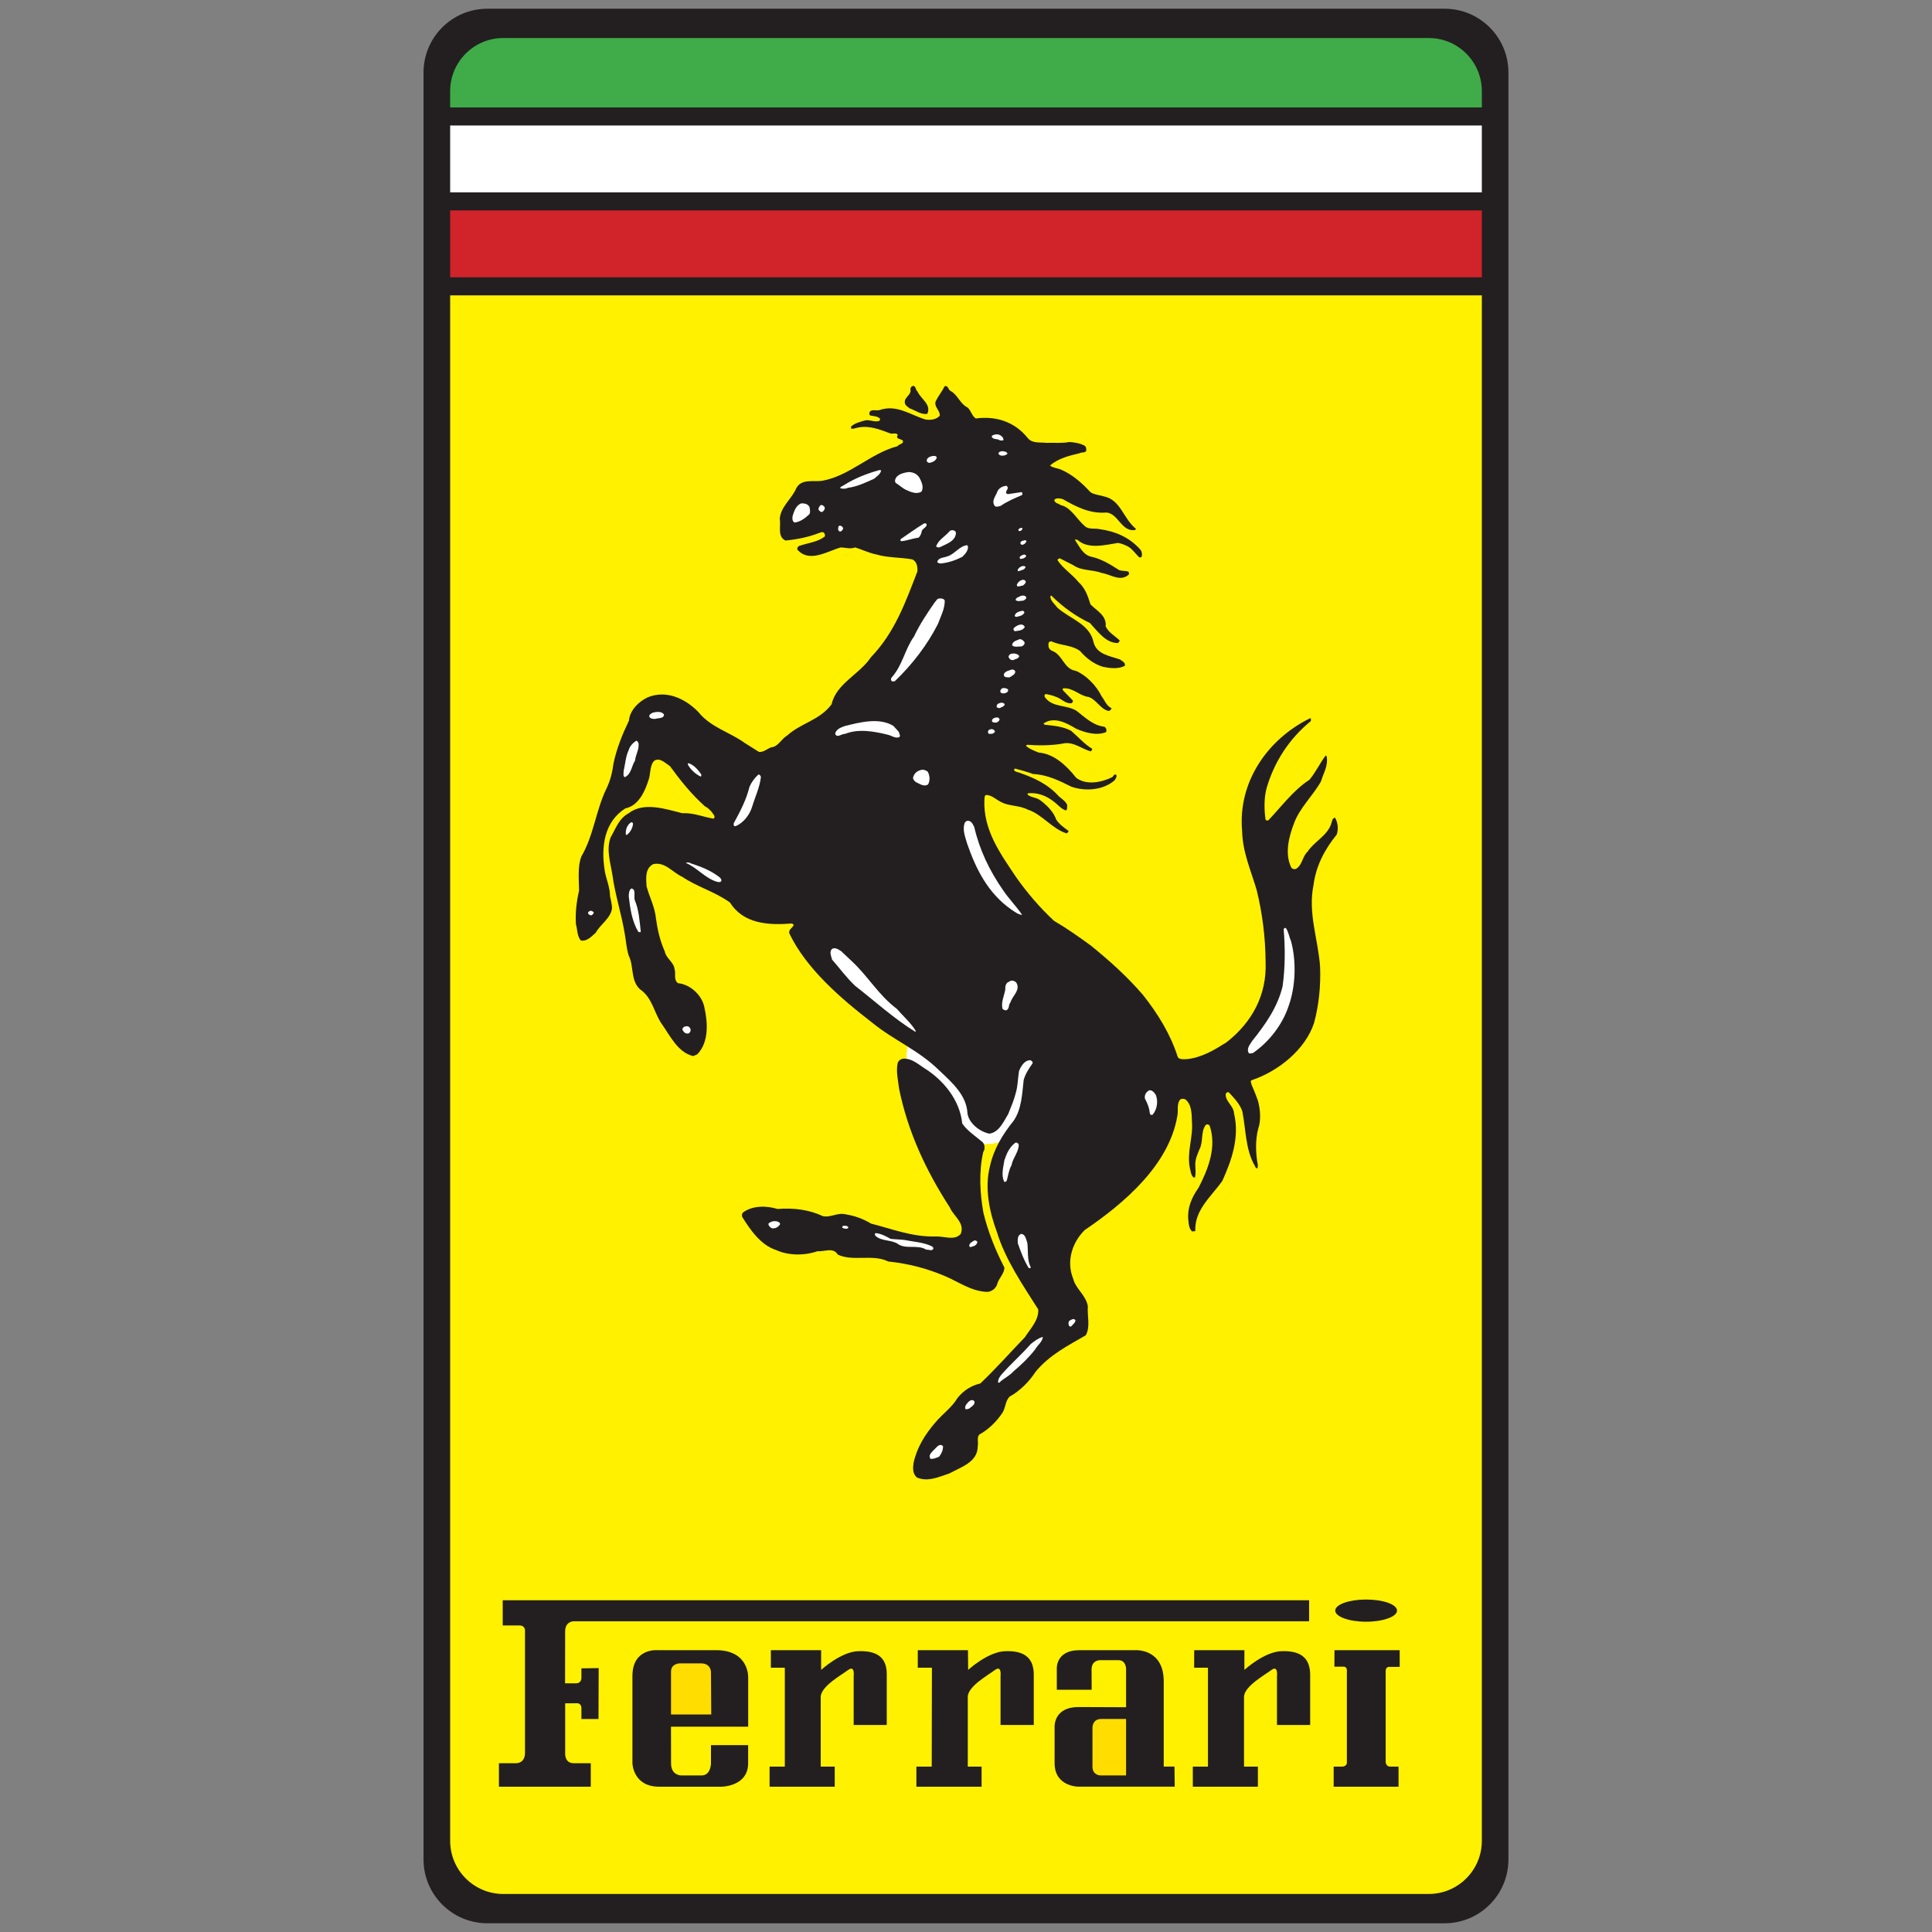 <?xml version="1.0" encoding="utf-8"?>
<!-- Generator: Adobe Illustrator 25.2.0, SVG Export Plug-In . SVG Version: 6.00 Build 0)  -->
<svg version="1.1" id="Layer_1" xmlns="http://www.w3.org/2000/svg" xmlns:xlink="http://www.w3.org/1999/xlink" x="0px" y="0px"
	 viewBox="0 0 500 500" style="enable-background:new 0 0 500 500;" xml:space="preserve">
<rect x="0" y="0" width="500" height="500" fill="#808080" stroke="none"/>
<style type="text/css">
	.st0{fill-rule:evenodd;clip-rule:evenodd;fill:#231F20;}
	.st1{fill-rule:evenodd;clip-rule:evenodd;fill:#D1232A;}
	.st2{fill-rule:evenodd;clip-rule:evenodd;fill:#FFFFFF;}
	.st3{fill-rule:evenodd;clip-rule:evenodd;fill:#3FAC49;}
	.st4{fill-rule:evenodd;clip-rule:evenodd;fill:#FFF100;}
	.st5{fill-rule:evenodd;clip-rule:evenodd;fill:#FFDD00;}
</style>
<g>
	<path class="st0" d="M390.38,481.22c0,9.12-7.39,16.52-16.52,16.52H126.13c-9.12,0-16.52-7.4-16.52-16.52V18.78
		c0-9.12,7.39-16.52,16.52-16.52h247.73c9.12,0,16.52,7.39,16.52,16.52V481.22L390.38,481.22z"/>
	<polygon class="st1" points="383.5,71.76 383.5,54.46 116.5,54.46 116.5,71.76 383.5,71.76 	"/>
	<polygon class="st2" points="116.5,32.48 116.5,49.78 383.5,49.78 383.5,32.48 116.5,32.48 	"/>
	<path class="st3" d="M383.5,27.8v-4.2c0-7.6-6.16-13.76-13.76-13.76H130.26c-7.6,0-13.76,6.16-13.76,13.76v4.2H383.5L383.5,27.8z"
		/>
	<path class="st4" d="M116.5,76.44V476.4c0,7.6,6.16,13.76,13.76,13.76h239.48c7.6,0,13.76-6.16,13.76-13.76V76.44H116.5
		L116.5,76.44z"/>
	<path class="st2" d="M234.62,275.76c0,0-0.24-6.07,0.93-5.6c1.17,0.47,17.11,13.84,18.5,17.1c1.41,3.27,3.91,1.63,4.68-0.7
		c0.76-2.33,3.8-12.67,5.9-13.14c2.1-0.47,5.37,0.23,4.2,2.8c-1.17,2.56-2.57,4.96-2.8,6.13c-0.23,1.16-0.46,5.13-2.34,7.93
		c-1.86,2.8-1.1,4.66-3.73,5.14c-2.64,0.46-3.57,0.7-5.2,0.7c-1.63,0-7-1.17-7.94-4.43c-0.94-3.27-0.3-5.07-4.74-9.57
		C237.66,277.63,234.62,275.76,234.62,275.76L234.62,275.76z"/>
	<path class="st0" d="M237.45,101.32c0.82,1.91,3.69,3.36,2.52,5.79c-1.74,0.22-3.06-0.93-4.52-1.41c-0.53-0.39-1.11-0.74-1.26-1.34
		c-0.36-1.58,1.85-2.09,1.41-3.71c0.1-0.29,0.22-0.61,0.52-0.74C237.08,99.67,236.86,100.88,237.45,101.32L237.45,101.32z"/>
	<path class="st0" d="M245.99,101.17c1.92,1.02,2.41,3.32,4.45,4.31c0.89,0.82,1.04,2.12,2.09,2.82c5.26-0.7,10.08,0.84,13.5,5.12
		c1.16,1.37,3.07,1,4.82,1.19c1.91-0.09,4,0.17,5.86-0.22c1.38,0.08,2.75,0.3,4.01,0.96c0.39,0.32,0.49,0.89,0.36,1.41
		c-0.38,0.48-1.18,0.22-1.63,0.52c-2.78,0.65-5.57,1.35-7.71,3.19c0.64,0.55,1.66,0.67,2.59,0.96c2.91,1.17,5.56,3.39,7.87,5.94
		c1.01,0.68,2.32,0.72,3.56,1.11c4.37,0.98,4.94,5.78,8.24,8.39c-0.05,0.11-0.2,0.18-0.22,0.3c-3.58,0.53-4.35-4.29-7.43-4.53
		c-4.38,0.37-7.93-1.56-11.35-3.49c-0.7-0.17-1.68-0.37-2.15,0.22c0.05,0.87,1.05,0.87,1.63,1.34c2.72,0.59,4.15,3.63,6.24,5.42
		c0.95,0.98,2.59,0.51,3.93,0.82c3.9,0.55,7.48,1.98,10.39,5.19c0.44,0.46,0.59,1.17,0.45,1.86c-0.11,0.27-0.5,0.34-0.67,0.22
		c-0.99-0.94-1.7-2.08-2.82-2.75c-0.88-0.45-1.76-0.84-2.68-0.96c-3.27,0.51-7.7,1.7-10.38-0.74l-0.67-0.22v0.3
		c1.03,1.51,2.05,3.79,4.16,4.23c2.55,0.55,4.83,1.92,7.12,3.41c0.68,0.34,1.63,0.16,2.45,0.44c0.12,0.18,0.27,0.48,0.15,0.74
		c-2.17,2.03-4.77-0.06-6.97-0.37c-2.39-0.93-5.3-0.53-7.35-2l-3.49-1.78c-0.34-0.03-0.6,0.16-0.66,0.45
		c1.4,2.16,3.76,3.59,5.49,5.72c1.71,1.56,2.38,3.61,3.04,5.71c1.6,1.66,4.24,2.88,3.93,5.71c0.76,1.59,2.36,2.42,3.64,3.64
		c-0.06,0.29-0.27,0.53-0.51,0.67c-3.17-0.03-5.21-3.07-7.2-5.19c-3.64-1.72-7.04-4.16-9.94-7.05c-0.17-0.08-0.25,0.05-0.3,0.15
		c0.03,1.19,1.11,1.97,1.86,2.97c3.14,2.81,8.4,4.18,9.34,8.98c0.83,3.08,4.26,3.5,6.83,4.38c0.47,0.43,1.47,0.75,1.26,1.63
		c-1.64,0.95-4,0.62-5.64,0.29c-2.31-0.68-4.35-2.22-5.94-4.08c-2.2-1.65-5.12-1.39-7.42-2.53c-0.33,0.04-0.67,0.08-0.74,0.45
		c-0.15,0.8,0.02,1.66,0.89,2c2.76,1.01,3.06,4.76,6.16,5.19c2.74,1.16,5.34,3.86,6.68,6.61c0.79,0.99,1.2,2.43,2.52,3.04
		c0.01,0.43-0.37,0.58-0.66,0.74c-2.16-0.38-3.3-3.09-5.28-3.63c-2.38-0.33-3.97-2.41-6.45-2.23c-0.42,0.11-0.2,0.45,0,0.66
		l2.38,2.45c0.2,0.26-0.13,0.58-0.3,0.74c-1.6,0.2-2.68-1.24-4.01-1.64c-0.86-0.39-1.77-0.54-2.6-0.74c-0.4,0.08-0.5,0.49-0.29,0.82
		c1.98,2.77,5.64,1.88,8.24,3.56c2.2,1.73,4.3,3.79,7.2,4.09c0.42,0.3,0.64,0.91,0.37,1.4c-2.51,0.99-5.49,0.08-7.72-0.89
		c-2.45-1.48-5.73-3.27-8.46-1.34l0.3,0.3c2.33,0.26,4.74,0.45,6.83,1.56c1.79,1.52,3.46,3.47,5.49,4.68c0,0.26-0.21,0.45-0.37,0.67
		c-2.49-0.7-4.59-2.69-7.35-2.01c-2.9,0.51-6.17,0.51-9.13,0.3c-0.11,0.1-0.34,0.15-0.22,0.37c0.92,0.73,2.03,1.17,3.19,1.63
		c3.94,0.33,7.13,3.25,9.72,6.53c2.66,2.02,6.56,1.21,9.34-0.15c0.31-0.24,0.52-0.96,1.05-0.59c0.21,0.48-0.18,0.91-0.38,1.34
		c-2.92,2.65-7.71,2.98-11.28,1.7c-3.14-1.58-6.26-3.1-9.87-3.27c-1.56-0.58-3.15-1-4.67-1.41c-0.15,0.09-0.33,0.21-0.22,0.45
		c0.33,0.5,0.95,0.43,1.48,0.67c3.62,1.28,7.17,2.84,10.09,6.08c0.7,0.63,1.74,1.24,2.15,2.23c-0.1,0.46,0.14,1.2-0.37,1.41
		c-1.24-0.41-2.12-1.58-3.12-2.3c-1.93-1.52-4.16-2.37-6.6-2.15c-0.17,0.05-0.21,0.18-0.14,0.37c0.95,0.81,2.37,0.68,3.41,1.56
		c1.52,1.15,3.3,2.89,3.94,4.82c0.72,1.21,2.07,2.15,3.19,2.97c0.12,0.31-0.31,0.48-0.45,0.67c-3.79-1.16-6.4-5.01-10.09-6.16
		c-2.14-1.13-4.79-0.85-6.83-1.93c-1.37-0.65-2.44-1.84-3.94-1.86c-0.52,0.24-0.33,0.8-0.44,1.26c-0.3,7.88,4.11,13.87,8.23,20.04
		c2.76,3.91,6.08,7.84,9.8,11.28c3.2,1.86,6.34,4.07,9.5,6.38c4.74,3.83,9.35,7.96,13.5,12.77c3.92,4.96,7.17,10.24,9.05,16.18
		c0.57,0.65,1.64,0.47,2.53,0.44c3.71-0.44,6.86-2.33,10.01-4.3c6.68-5.21,10.5-12.33,10.16-20.78c-0.04-6.58-0.87-12.76-2.3-18.63
		c-1.49-5.09-3.67-9.84-3.78-15.36c-1.11-12.56,6.49-23.63,17.5-29.09h0.3v0.67c-5.77,4.72-9.48,10.69-11.42,17.22
		c-0.71,2.5-0.71,5.6-0.31,8.31c0.08,0.24,0.38,0.18,0.67,0.22c3.44-3.58,6.49-7.83,10.69-10.54c1.65-1.99,2.69-4.27,4.16-6.23
		c0.07-0.1,0.15,0.04,0.29,0.15c0.46,2.47-0.86,4.4-1.48,6.53c-2.08,3.69-5.53,6.84-6.97,10.83c-1.29,3.37-2.51,7.9-0.67,11.5
		c0.24,0.31,0.72,0.42,1.18,0.3c1.71-1.08,1.6-3.14,2.98-4.45c1.74-2.62,4.98-4.07,6.08-7.05c0.26-0.65,0.26-1.63,1.04-1.78
		c0.74,1.22,0.94,2.89,0.45,4.38c-3.14,3.86-5.37,8.12-6.01,13.06c-1.48,7.26,1.18,13.96,1.7,21.08c0.2,5.05-0.31,10.02-1.56,14.62
		c-2.3,6.99-9.35,12.52-16.03,14.77c-0.67,0.2-0.15,0.74-0.15,1.19c0.58,1.28,1.12,2.63,1.63,4.08c0.63,2.13,0.89,5.17,0.08,7.42
		c-0.74,2.86-0.66,6.27-0.08,9.28l-0.07,0.89c-0.45-0.02-0.61-0.37-0.67-0.59c-2.48-4.23-2.33-9.46-3.27-14.17
		c-0.64-1.9-2.08-3.38-3.41-4.83c-0.4-0.28-0.79-0.02-0.89,0.37c-0.11,1.93,2.05,2.99,2.15,4.97c1.49,6.19-0.63,12.22-3.04,17.51
		c-2.86,4.04-7.22,7.51-6.98,12.92c-0.24,0.21-0.59,0.03-0.82,0.15c-0.79-0.75-0.86-1.72-0.95-2.6c-0.43-3.38,0.82-6.2,2.59-8.68
		c2.47-4.79,4.79-10.5,2.9-16.1c-0.28-0.36-0.71-0.43-0.97-0.23c-1.4,1.69-0.63,4.32-1.63,6.24c-0.54,1.38-1.24,2.72-1.11,4.45
		c0.04,0.87,0.12,1.96-0.07,2.9c-0.13,0.07-0.29-0.01-0.37,0.07c-0.75-0.69-0.74-1.63-0.96-2.38c-0.88-4.23,0.86-7.88,0.52-12.09
		c-0.07-2.21-0.07-4.43-1.71-5.79c-0.53-0.15-0.95-0.22-1.33,0.07c-0.96,1.1-0.44,2.86-0.75,4.3
		c-2.14,12.54-13.56,22.42-23.96,29.47c-3.26,3.21-4.82,8.11-2.98,12.61c0.61,2.57,3.37,4.31,3.79,7.13
		c-0.21,2.52,0.72,5.19-0.53,7.49c-4.55,2.65-9.28,4.98-12.98,9.42c-1.63,2.54-4.08,5.01-6.75,6.46c-1.08,1.1-1.01,2.75-1.78,4.08
		c-1.43,2.21-3.67,4.46-6.02,5.71c-0.74,0.74-0.22,2.04-0.44,3.11c-0.02,4.12-4.48,5.38-7.34,6.98c-2.6,0.84-5.59,2.29-8.39,1.05
		c-1.13-0.93-1.07-2.45-0.89-3.71c0.86-4.04,2.99-7.47,5.72-10.61c1.93-2.25,4.27-3.87,5.64-6.23c1.6-2,3.64-3.26,5.94-3.79
		c4.03-3.84,7.63-7.92,11.51-11.95c1.51-2.31,3.61-4.41,3.48-7.2c-4.11-6.5-8.48-12.82-10.68-19.96c-1.97-5.28-3.3-11.56-1.78-17.29
		c0.98-4.35,3.26-8.09,6.08-11.58c2.08-3.04,2.19-6.89,2.6-10.54c0.43-1.61,1.35-2.98,2.3-4.31c0.14-0.48-0.34-0.68-0.52-0.82
		c-1.52-0.09-2.49,1.56-2.97,2.75c-0.34,1.89-0.3,3.99-0.89,5.86c-0.47,1.82-1.21,3.54-1.93,5.34c-1.15,1.83-2.34,4.75-4.89,5.05
		c-2.49-0.51-5.24-2.67-5.64-5.2c-0.21-4.73-3.95-7.99-7.35-11.2c-5.32-5.23-11.71-7.76-17.22-12.25
		c-8.25-6.36-17.14-14.02-21.52-23.15c-0.33-1.16,0.97-1.4,1.11-2.3l-0.45-0.29c-6.06,0.49-12.55,0.12-16.03-5.42
		c-3.92-2.83-8.48-4.03-12.39-6.68c-2.53-1.14-4.41-3.94-7.5-3.26c-2.12,1.17-1.84,3.57-1.71,5.72c0.72,2.77,2.16,5.31,2.44,8.38
		c0.41,2.94,1.08,5.84,2.3,8.54c0.27,1.71,2.37,2.74,2.52,4.6c0.39,1.11-0.32,2.76,0.89,3.57c3.03,0.29,6,2.88,6.75,5.94
		c0.94,4.01,1.35,9.3-1.78,12.47c-0.37,0.13-0.71,0.39-1.11,0.44c-3.99-0.98-5.96-5.36-8.08-8.31c-2.05-2.98-2.38-6.75-5.64-8.98
		c-2.49-2.31-1.52-6-2.9-8.68c-0.59-1.86-0.7-3.85-1.04-5.71c-0.85-5.2-2.49-10.04-3.19-15.21c-0.5-3.14-1.65-6.61-0.44-9.72
		c1.3-2.21,2.09-4.86,4.67-6.23c3.91-3.04,9.64-1.04,13.88,0c2.9-0.15,5.33,0.97,8.09,1.41c0.68-0.6-0.25-1.21-0.45-1.71
		c-0.57-0.58-1.08-1.17-1.71-1.41c-3.6-3.18-6.5-6.85-9.13-10.46c-1.27-0.83-2.73-2.41-4.16-1.34c-1.19,1.41-0.78,3.53-1.49,5.19
		c-0.88,2.76-2.56,6.4-5.86,7.05c-5.51,3.43-6.35,9.93-5.41,15.96c0.33,2.26,1.37,4.28,1.4,6.75c0.21,0.98,0.47,1.98,0.52,3.12
		c-0.3,2.62-2.95,4.09-4.23,6.38c-1.15,1.01-2.26,2.29-3.86,2c-1-1.23-0.85-2.87-1.26-4.23c-0.18-3.12,0.19-5.96,0.82-8.68
		c-0.04-2.9-0.41-6.26,0.59-8.83c3.19-5.44,3.76-11.93,6.46-17.51c1.02-2.04,1.55-4.24,1.85-6.53c0.82-3.95,2.32-7.6,4.01-11.13
		c0.22-2.67,2.5-4.91,4.82-6.01c4.77-1.98,9.68,0.23,13.13,3.78c3.28,4.05,8.06,5.16,12.02,8.02l3.64,2.3
		c1.22,0.19,2.14-0.83,3.26-1.19c1.71-0.11,2.63-2.23,4.08-3.04c3.59-3.26,8.39-3.91,11.5-8.09c1.19-5.38,7.2-7.7,10.17-12.17
		c6.21-6.43,9-14.39,12.02-22.19c0.09-1.2-0.1-2.49-1.26-3.12c-3.08-0.56-6.4-0.41-9.27-1.26c-1.99-0.41-3.75-1.27-5.57-1.85
		c-1.24,0.49-2.48,0.05-3.71,0c-3.46,0.95-8.21,4.15-11.28,0.52c-0.04-0.45,0.24-0.88,0.67-0.96c2.17-0.73,4.61-0.95,6.46-2.38
		c0.12-0.32-0.01-0.67-0.15-0.89c-0.33-0.41-0.85-0.19-1.19-0.08c-2.78,1.11-5.76,1.7-8.83,2.01c-2.18-1.03-1.14-3.73-1.48-5.64
		c0.23-3.16,3.16-5.18,4.29-7.94c1.35-2.42,4.19-1.6,6.54-1.86c7.25-1.22,12.59-7.14,19.66-8.98c0.37-0.61,1.49-0.5,1.41-1.33
		c-0.45-0.73-2.12-0.34-1.34-1.63c-0.55-0.56-1.18-0.22-1.85-0.3c-2.66-0.98-5.4-2.17-8.46-1.56c-0.58,0.09-1.09,0.37-1.71,0.3
		c-0.16-0.17-0.09-0.41-0.07-0.59c0.95-0.85,2.15-1.12,3.34-1.49c1.37-0.45,2.49,0.48,3.93,0.07c0.19-0.15,0.2-0.37,0.22-0.59
		c-0.72-0.68-1.68-0.65-2.52-0.82c-0.37-0.22-0.28-0.7-0.15-0.96c0.51-0.72,1.69-0.21,2.53-0.45c4.43-1.54,8.01,1.28,11.88,2.44
		c1.33,0.21,2.78,0.04,3.7-0.96c0.15-1.41-1.58-2.28-1.04-3.78c0.65-1.33,1.65-2.52,2.3-3.86
		C245.39,99.67,245.34,100.78,245.99,101.17L245.99,101.17z"/>
	<path class="st2" d="M259.64,113.42c-0.1,0.17,0.11,0.24,0.07,0.45c-0.47,0.28-1.06,0.09-1.41-0.15c-0.64-0.11-1.36-0.08-1.63-0.67
		c-0.02-0.45,0.46-0.41,0.74-0.59C258.32,112.29,259.13,112.56,259.64,113.42L259.64,113.42z"/>
	<path class="st2" d="M260.75,117.42c-0.5,0.46-1.19,0.61-1.78,0.45c-0.29-0.04-0.52-0.34-0.59-0.52c0.11-0.41,0.52-0.5,0.89-0.59
		C259.78,116.81,260.51,116.81,260.75,117.42L260.75,117.42z"/>
	<path class="st2" d="M242.42,118.46c-0.22,0.83-1.15,1.17-1.85,1.34c-0.42-0.03-0.69-0.26-0.75-0.6c0.06-0.74,0.86-1.04,1.49-1.19
		C241.69,118.03,242.33,117.85,242.42,118.46L242.42,118.46z"/>
	<path class="st2" d="M228.03,121.72c-0.08,0.93-1.15,1.58-1.78,2.16c-2.22,1-4.37,2.06-6.83,2.37c-0.57,0.33-1.46,0.26-2.01,0.08
		c0.1-0.41,0.62-0.52,0.97-0.75c2.84-1.82,5.94-3,9.2-3.93L228.03,121.72L228.03,121.72z"/>
	<path class="st2" d="M237.97,123.66c0.5,1.02,1.19,2.35,0.52,3.56c-1.31,0.81-2.87,0.07-4.01-0.44c-1-0.47-1.78-1.29-2.67-1.79
		c-0.39-0.56-0.06-1.21,0.29-1.63c0.79-0.78,1.86-1.03,2.97-1.19C236.2,122.15,237.27,122.56,237.97,123.66L237.97,123.66z"/>
	<path class="st2" d="M260.83,126.18c0.04,0.59-1.08,1.37,0,1.7l3.56-0.52c0.22,0.07,0.24,0.49,0.15,0.74
		c-1.93,0.83-3.84,1.63-5.57,2.82c-0.49,0.11-1.08,0.37-1.48,0.07c-1.04-1.3,0.2-2.56,0.6-3.71c0.39-1,1.41-1.49,2.44-1.56
		L260.83,126.18L260.83,126.18z"/>
	<path class="st2" d="M209.47,131.15c0.14,0.59,0.31,1.31,0,1.93c-1.1,1.05-2.44,2.02-3.85,2.15c-0.67-0.37-0.59-1.25-0.45-1.85
		c0.39-1.19,0.86-2.62,2.22-3.12C208.16,130.29,208.96,130.33,209.47,131.15L209.47,131.15z"/>
	<path class="st2" d="M213.4,131.22c0.16,0.46-0.15,1-0.59,1.26c-0.44,0.12-0.66-0.23-0.89-0.45c-0.25-0.39,0.04-0.75,0.22-1.04
		C212.46,130.4,213.14,130.82,213.4,131.22L213.4,131.22z"/>
	<path class="st2" d="M239.82,135.68c0.06,0.85-1.07,1.02-1.26,1.78c-0.14,0.63-0.33,1.29-0.89,1.71c-1.56,0.16-2.91,0.79-4.46,0.89
		c-0.27-0.12-0.14-0.36-0.14-0.52c2.01-1.34,3.99-2.83,6.09-4.08C239.36,135.43,239.66,135.38,239.82,135.68L239.82,135.68z"/>
	<path class="st2" d="M218.16,136.57c0.12,0.42-0.24,0.75-0.53,0.96c-0.47,0.13-0.63-0.24-0.74-0.52c0.11-0.36-0.07-0.88,0.45-0.97
		C217.64,136.06,217.98,136.21,218.16,136.57L218.16,136.57z"/>
	<path class="st2" d="M264.54,136.64c0.27,0.42-0.28,0.62-0.52,0.82c-0.34,0-0.65-0.24-0.37-0.52
		C263.84,136.71,264.13,136.55,264.54,136.64L264.54,136.64z"/>
	<path class="st2" d="M247.4,137.83c-0.02,2.28-2.63,2.98-4.16,3.79c-0.35,0.14-0.72-0.01-0.97-0.15c0.45-1.67,2.32-2.62,3.42-3.93
		C246.1,137.03,247.17,137.1,247.4,137.83L247.4,137.83z"/>
	<path class="st2" d="M265.65,140.06c-0.15,0.42-0.48,0.75-0.89,0.89c-0.26,0.11-0.63-0.03-0.67-0.29
		c-0.04-0.32,0.15-0.58,0.45-0.67C264.87,139.98,265.38,139.57,265.65,140.06L265.65,140.06z"/>
	<path class="st2" d="M250.51,141.39c0.09,1.14-0.73,1.99-1.49,2.74c-1.8,0.88-3.65,1.55-5.71,1.71c-0.31-0.1-0.69-0.14-0.74-0.44
		c0.29-1.14,1.67-1.03,2.59-1.41c1.87-0.52,3.08-2.66,5.12-2.9L250.51,141.39L250.51,141.39z"/>
	<path class="st2" d="M265.58,143.92c-0.29,0.51-0.93,0.71-1.49,0.74c-0.28-0.16-0.21-0.51-0.07-0.67
		C264.4,143.72,265.34,143.13,265.58,143.92L265.58,143.92z"/>
	<path class="st2" d="M265.42,146.66c-0.17,0.92-1.23,0.88-1.85,1.19c-0.37-0.19-0.15-0.4-0.07-0.59
		C263.94,146.64,264.78,146.24,265.42,146.66L265.42,146.66z"/>
	<path class="st2" d="M265.42,150.37c0.18,0.49-0.36,0.92-0.74,1.19c-0.52-0.01-0.95,0.36-1.41,0.15c-0.29-0.38,0.07-0.67,0.22-0.96
		C263.95,150.23,264.87,149.7,265.42,150.37L265.42,150.37z"/>
	<path class="st2" d="M265.58,154.53c0.09,0.47-0.37,0.68-0.67,0.89c-0.69,0.05-1.58,0.36-2.08-0.15c0.05-0.34,0.38-0.68,0.74-0.74
		C264.07,154.19,265.11,153.83,265.58,154.53L265.58,154.53z"/>
	<path class="st2" d="M244.5,155.42c0.02,2.18-1.04,4.11-1.78,6.09c-2.71,5.33-6.55,10.39-11.13,14.77
		c-0.22,0.1-0.48,0.02-0.67,0.07c-0.46-0.21-0.35-0.7-0.22-0.96c2.91-3.19,3.44-7.34,5.86-10.69c1.46-3.13,3.42-6.04,5.41-8.91
		c0.39-0.29,0.49-0.88,1.04-0.89C243.56,154.83,244.18,154.85,244.5,155.42L244.5,155.42z"/>
	<path class="st2" d="M265.13,158.46c-0.27,0.84-1.33,1.01-2.08,1.19c-0.23-0.03-0.37-0.1-0.45-0.22c0.13-0.92,1.08-1.16,1.86-1.33
		C264.74,157.97,264.98,158.19,265.13,158.46L265.13,158.46z"/>
	<path class="st2" d="M265.21,162.25c-0.45,0.99-1.68,0.96-2.6,1.11c-0.34-0.21-0.41-0.57-0.22-0.82
		C263.01,161.92,264.61,161.01,265.21,162.25L265.21,162.25z"/>
	<path class="st2" d="M265.13,166.18c0.16,0.6-0.33,0.94-0.75,1.11c-0.82-0.02-1.9,0.32-2.45-0.3c0.07-1.03,1.18-1.22,1.92-1.56
		C264.36,165.37,264.81,165.71,265.13,166.18L265.13,166.18z"/>
	<path class="st2" d="M263.8,169.81c-0.28,0.75-1.1,0.73-1.63,1.04c-0.49,0.01-0.88-0.23-1.04-0.59c-0.29-0.4,0.05-0.72,0.29-0.96
		C262.17,168.99,263.33,169.06,263.8,169.81L263.8,169.81z"/>
	<path class="st2" d="M262.75,173.75c0.04,0.86-0.95,1.17-1.48,1.56c-0.56-0.05-1.12,0.06-1.41-0.37c-0.25-0.66,0.36-1.05,0.81-1.26
		C261.28,173.55,262.21,172.81,262.75,173.75L262.75,173.75z"/>
	<path class="st2" d="M260.83,178.35c0.09,0.1,0.01,0.32,0.07,0.52c-0.43,0.58-1.13,0.66-1.71,0.52c-0.34-0.22-0.41-0.57-0.22-0.81
		C259.26,177.8,260.3,178.06,260.83,178.35L260.83,178.35z"/>
	<path class="st2" d="M260.02,182.28c-0.13,0.62-0.86,0.69-1.27,0.97c-0.38,0-0.74-0.06-0.82-0.37c0-0.37,0.15-0.7,0.52-0.82
		C258.86,181.84,259.71,181.69,260.02,182.28L260.02,182.28z"/>
	<path class="st2" d="M171.85,184.95c-0.08,1.1-1.51,0.82-2.3,1.11c-0.52,0.02-1.21-0.05-1.48-0.52c-0.2-0.67,0.54-0.87,0.89-1.12
		C169.86,184.24,171.25,183.97,171.85,184.95L171.85,184.95z"/>
	<path class="st2" d="M258.68,186.14c0.01,0.41-0.38,0.61-0.67,0.82c-0.47,0.11-1.04,0.04-1.26-0.22c-0.13-0.48,0.25-0.87,0.67-0.96
		C257.8,185.64,258.47,185.53,258.68,186.14L258.68,186.14z"/>
	<path class="st2" d="M232.62,189.41c0.02,0.41,0.5,0.86,0.15,1.34c-1.04,0.45-2.04-0.39-2.97-0.59c-3.52-0.89-7.68-1.63-11.13-0.22
		c-0.89-0.07-2,1.15-2.53,0c0.18-1.24,1.58-1.72,2.6-2.07c3.75-0.93,8.83-2.26,12.47,0L232.62,189.41L232.62,189.41z"/>
	<path class="st2" d="M257.49,189.26c0.02,0.34-0.39,0.45-0.59,0.6c-0.3,0.1-0.63,0.02-0.89,0.08c-0.41-0.2-0.37-0.65-0.22-0.89
		C256.26,188.54,257.17,188.56,257.49,189.26L257.49,189.26z"/>
	<path class="st2" d="M165.24,192.3c0.24,1.62-0.72,2.93-0.89,4.53c-0.91,1.39-0.93,3.53-2.67,4.31c-0.55-0.39-0.22-0.98-0.29-1.56
		c0.43-1.87,0.53-3.84,1.33-5.49c0.26-0.98,1.12-1.87,1.93-2.37C164.95,191.69,165.08,192.05,165.24,192.3L165.24,192.3z"/>
	<path class="st2" d="M181.5,200.46c-0.06,0.15,0.07,0.39-0.15,0.52c-1.34-0.61-2.68-1.87-3.34-3.12l0.08-0.37
		C179.45,197.83,180.69,199.22,181.5,200.46L181.5,200.46z"/>
	<path class="st2" d="M240.04,199.65c0.58,0.85,0.73,2.38,0.15,3.34c-1.05,0.76-2.26-0.2-3.19-0.59c-0.5-0.43-0.91-0.93-0.59-1.49
		c0.3-0.96,1.28-1.57,2.23-1.7C239.14,199.17,239.59,199.37,240.04,199.65L240.04,199.65z"/>
	<path class="st2" d="M196.93,201.06c-0.31,2.76-1.53,5.18-2.3,7.79c-0.6,1.98-2.25,4.19-4.31,4.97c-0.26,0.01-0.43-0.12-0.44-0.3
		v-0.44c1.67-3.05,3.26-6.09,4.08-9.43c0.51-1.21,1.32-2.3,2.3-3.19C196.62,200.39,196.79,200.74,196.93,201.06L196.93,201.06z"/>
	<path class="st2" d="M252.14,214.05c1.36,5.9,3.95,11.31,7.5,16.4c1.44,2.13,3.37,4.09,4.89,6.31c-1.04-0.04-1.92-0.82-2.75-1.33
		c-6.27-4.37-9.3-10.82-11.5-17.14c-0.47-1.69-1.21-3.38-0.67-5.19c0.13-0.3,0.38-0.63,0.74-0.67
		C251.31,212.3,251.77,213.28,252.14,214.05L252.14,214.05z"/>
	<path class="st2" d="M163.83,213.15c-0.1,1.11-0.62,2.13-1.56,2.9h-0.29c-0.16-1.28,0.29-2.6,1.41-3.27
		C163.55,212.8,163.76,212.91,163.83,213.15L163.83,213.15z"/>
	<path class="st2" d="M186.32,227.11c0.18,0.24,0.52,0.55,0.3,0.97c-0.23,0.29-0.71,0.2-0.97,0.15c-3.08-0.84-5.28-3.73-8.16-4.9
		c0.16-0.14,0.87-0.21,1.19,0.07C181.34,224.26,183.98,225.26,186.32,227.11L186.32,227.11z"/>
	<path class="st2" d="M164.28,232.97c1.05,2.42,1.24,5.35,1.55,8.09c-0.07,0.38-0.5,0.08-0.66,0.07c-1.62-2.79-2.1-6-2.45-9.2
		c0.04-0.79,0.08-1.58,0.67-2C164.71,230.14,163.95,231.92,164.28,232.97L164.28,232.97z"/>
	<path class="st2" d="M153.67,236.16c-0.06,0.33-0.33,0.6-0.67,0.74c-0.37-0.04-0.76-0.29-0.82-0.59c0-0.36,0.36-0.49,0.6-0.59
		C153.13,235.67,153.46,235.86,153.67,236.16L153.67,236.16z"/>
	<path class="st2" d="M334.14,243.65c1.39,5.22,1.17,11.73-0.67,16.77c-1.54,4.64-4.91,9.13-9.2,12.1
		c-0.35,0.08-0.78,0.18-1.04,0.08c-0.77-1.17,0.27-2.28,0.82-3.19c3.51-4.35,6.61-8.86,7.87-14.1c0.7-4.82,0.7-10.09,0.29-14.84
		c0.09-0.25,0.43-0.51,0.67-0.15C333.47,241.29,333.66,242.5,334.14,243.65L334.14,243.65z"/>
	<path class="st2" d="M220.31,248.63c4.34,3.99,7,8.87,11.8,12.47c1.6,1.86,3.59,3.55,4.89,5.71v0.15h-0.22
		c-5.43-3.35-10.35-7.84-15.44-11.8c-2.35-2.2-4.03-4.59-6.01-6.83c-0.21-0.88-0.77-2.03,0-2.74c0.77-0.51,1.67,0.12,2.38,0.59
		L220.31,248.63L220.31,248.63z"/>
	<path class="st2" d="M263.05,254.34c1.11,1.97-1.07,3.37-1.56,5.12c-0.55,0.54-0.19,1.58-1.03,2c-0.51,0.06-0.86-0.21-1.04-0.44
		c-0.36-1.72,0.47-3.32,0.74-4.9c-0.04-0.89,0.13-1.78,1.04-2.08C261.72,253.59,262.57,253.76,263.05,254.34L263.05,254.34z"/>
	<path class="st2" d="M178.68,266.29c0.18,0.36-0.05,0.84-0.37,1.11c-0.36,0.19-0.75,0.04-1.04-0.07c-0.34-0.41-0.8-0.68-0.6-1.19
		c0.13-0.31,0.45-0.44,0.75-0.52C177.95,265.48,178.49,265.72,178.68,266.29L178.68,266.29z"/>
	<path class="st0" d="M239.01,276.31c5.2,3.19,9.41,8.42,10.02,14.47c1.36,1.96,3.45,3.25,5.27,4.82c0.44,0.45,0.59,1.19,0.45,1.93
		l-0.3,0.67c-1.14,4.91-0.87,10.7,0.07,15.73c1.19,4.87,3.07,9.55,5.41,14.1c0.02,1.64-1.56,2.84-1.93,4.52
		c-0.41,0.98-1.36,1.7-2.45,1.79c-4.24-0.12-7.44-2.61-10.98-4.08c-4.65-1.99-9.55-3.26-14.7-3.79c-3.93-1.99-9.19,0.08-13.06-1.78
		c-1.16-2.03-3.6-0.66-5.2-0.89c-3.33,1.18-7.61,1.18-10.76-0.3c-3.96-1.25-6.72-5.27-8.75-8.54c-0.19-0.47-0.06-0.93,0.22-1.19
		c2.45-1.81,6-1.77,8.9-0.89c4.17-0.33,8.21,0.18,11.72,1.85c2.07,0.46,3.79-1.03,6.02-0.44c2.27,0.36,4.42,1.14,6.46,2.37
		c5.42,1.38,10.68,3.5,16.76,3.34c2.1-0.13,4.84,1.18,6.46-0.67c1.12-2.92-1.91-4.61-2.82-6.83c-6.19-9.56-10.9-19.67-13.13-30.72
		c-0.28-2.24-0.84-4.55-0.37-6.68c0.22-0.61,0.8-1.04,1.41-1.12C235.82,273.86,237.34,275.18,239.01,276.31L239.01,276.31z"/>
	<path class="st2" d="M299.12,283.36c0.66,1.63,0.36,3.82-0.89,5.19c-0.44,0.06-0.62-0.2-0.66-0.45c-0.14-1.45-0.66-2.67-1.27-3.78
		c-0.16-0.97,0.31-1.71,1.12-2.15C298.12,282.04,298.72,282.72,299.12,283.36L299.12,283.36z"/>
	<path class="st2" d="M263.65,296.2c0.03,1.92-1.51,3.41-1.86,5.34c-0.69,1.2-0.87,2.67-1.26,4.08c-0.2,0.12-0.37,0.29-0.59,0.29
		c-0.93-1.75-0.26-3.92,0-5.64c0.57-1.71,1.28-3.38,2.82-4.52C263.1,295.6,263.46,295.8,263.65,296.2L263.65,296.2z"/>
	<path class="st2" d="M201.83,316.53c0.21,0.42-0.4,0.86-0.75,1.11c-0.37,0.23-0.92,0.31-1.34,0.23c-0.36-0.18-0.73-0.55-0.81-0.82
		c-0.25-0.58,0.36-0.6,0.59-0.82C200.23,315.93,201.28,315.93,201.83,316.53L201.83,316.53z"/>
	<path class="st2" d="M219.56,317.64c0.03,0.18-0.25,0.23-0.37,0.37c-0.48-0.04-0.92-0.04-1.19-0.3c-0.13-0.28,0.12-0.46,0.29-0.45
		C218.76,317.19,219.24,317.17,219.56,317.64L219.56,317.64z"/>
	<path class="st2" d="M230.48,320.61c1.13,0.14,2.4,0.14,3.63,0.3c2.32,0.47,4.85,0.58,7.05,1.63c0.12,0.14,0.49,0.27,0.37,0.67
		c-0.44,0.68-1.22,0.09-1.77,0.22c-2.38-1.49-5.4,0.07-7.58-1.63c-1.78-0.97-4.06-0.58-5.57-1.93c-0.23-0.31-0.31-0.58,0-0.74
		C227.99,319.25,229.21,319.9,230.48,320.61L230.48,320.61z"/>
	<path class="st2" d="M265.87,321.65c0.26,2.04-0.11,4.43,0.89,6.31c0.01,0.23-0.39,0.3-0.52,0.22c-1.27-2.07-2.07-4.26-2.82-6.39
		c-0.08-1.01-0.11-2.08,0.82-2.45C265.4,319.38,265.51,320.71,265.87,321.65L265.87,321.65z"/>
	<path class="st2" d="M252.89,321.28c0.18,0.53-0.39,0.92-0.74,1.19c-0.47-0.01-0.87,0.47-1.26,0.15c-0.22-0.79,0.63-1.21,1.11-1.48
		C252.26,320.9,252.58,321.05,252.89,321.28L252.89,321.28z"/>
	<path class="st2" d="M278.34,341.76c-0.1,0.6-0.74,1.08-1.19,1.56c-0.21,0.06-0.51-0.16-0.52-0.3c-0.23-0.59-0.1-1.24,0.52-1.41
		C277.41,341.38,278.15,341.19,278.34,341.76L278.34,341.76z"/>
	<path class="st2" d="M269.88,345.99c-0.04,1.19-1.36,2.12-2.01,3.27c-1.51,1.97-3.66,4.05-5.57,5.63c-1.08,1.25-2.56,1.8-3.71,2.97
		l-0.29-0.08c-0.02-0.98,0.55-1.67,1.11-2.3c2.43-2.74,5.1-5.06,7.34-7.64C267.72,347.07,268.7,346.31,269.88,345.99L269.88,345.99z
		"/>
	<path class="st2" d="M252.22,362.76c0.08,0.83-0.84,1.3-1.41,1.78c-0.32,0.06-0.73,0.32-0.97,0.08c-0.18-0.61,0.16-1.13,0.52-1.49
		C250.77,362.54,251.72,361.89,252.22,362.76L252.22,362.76z"/>
	<path class="st2" d="M244.05,374.26c0.04,0.93-0.35,1.92-1.04,2.75c-0.7,0.26-1.44,0.65-2.22,0.52c-0.59-0.95,0.28-1.58,0.74-2.15
		C242.27,374.78,243.09,373.32,244.05,374.26L244.05,374.26z"/>
	<path class="st0" d="M353.54,419.7c4.42,0,8.01-1.31,8.01-2.87c0-1.62-3.59-2.87-8.01-2.87c-4.39,0-7.98,1.26-7.98,2.87
		C345.56,418.39,349.14,419.7,353.54,419.7L353.54,419.7z"/>
	<path class="st0" d="M152.89,456.32v6.08h-23.77v-6.08h4.42c0,0,2.33,0.14,2.33-2.7v-31.49c0,0,0.17-1.47-1.47-1.47h-4.3v-6.51
		h208.7v5.44H148.35c0,0-2.09,0.07-2.09,2.59l-0.02,13.46h2.83c0,0,1.4,0.09,1.4-1.45v-2.42l4.47-0.07l-0.05,13.18h-4.42v-2.85
		c0,0,0-1.19-1.04-1.23l-3.16,0.02v13.08c0,0-0.12,2.42,2.21,2.42H152.89L152.89,456.32z"/>
	<path class="st0" d="M176.26,459.48c0,0-2.59,0-2.59-3.09l-0.02-9.52h19.98v-12.78c0,0,0.26-7.03-8.32-7.03h-15.13
		c0,0-6.51-0.59-6.51,6.7v22.56c0,0,0.12,6.08,6.93,6.08c6.58,0,16.08,0,16.08,0s6.94,0,6.94-6.08v-4.68H184v4.68
		c0,0,0,3.16-2.42,3.16H176.26L176.26,459.48z"/>
	<path class="st0" d="M229.5,446.42h-8.57v-12.66c0,0,0.36-2.87-1.4-1.59c-1.81,1.35-6.96,4.18-7.13,6.91v18.12h3.63v5.2h-16.86
		v-5.2h3.94v-25.6h-3.61v-4.54h13.01v5.11c0,0,5.15-4.75,9.67-4.85c4.56-0.14,7.29,1.43,7.31,5.87V446.42L229.5,446.42z"/>
	<path class="st0" d="M293.86,427.06c0,0,7.31-0.45,7.31,8.05c0,8.46,0,22.08,0,22.08h2.78l0.07,5.2h-24.96c0,0-6.13,0-6.13-6.08
		v-9.55c0,0-0.16-4.98,6.15-4.98l12.35,0.05v-9.97c0,0,0-2.18-1.97-2.21h-4.75c0,0-2.21-0.07-2.21,2.4l0.02,5.25h-9.02v-5.22
		c0,0-0.5-5.01,5.87-5.01H293.86L293.86,427.06z"/>
	<path class="st0" d="M267.54,446.42h-8.6v-12.66c0,0,0.35-2.87-1.42-1.59c-1.78,1.35-6.93,4.18-7.06,6.91v18.12h3.58v5.2h-16.88
		v-5.2h3.97l0.05-25.6h-3.66v-4.54h12.99l0.05,5.11c0,0,5.13-4.75,9.66-4.85c4.51-0.14,7.22,1.43,7.32,5.87V446.42L267.54,446.42z"
		/>
	<path class="st0" d="M339.07,446.42h-8.59v-12.66c0,0,0.35-2.87-1.4-1.59c-1.81,1.35-6.98,4.18-7.13,6.91v18.12h3.59v5.2H308.7
		v-5.2h3.92v-25.6h-3.58l0.02-4.54h12.99v5.11c0,0,5.13-4.75,9.66-4.85c4.51-0.14,7.24,1.43,7.36,5.87V446.42L339.07,446.42z"/>
	<path class="st0" d="M358.62,456.13c0,0,0.14,1.07,1.14,1.07h2.18v5.2h-16.79v-5.2h2.19c0,0,1.31,0,1.23-1.16v-23.42
		c0,0,0.19-1.28-0.83-1.28h-2.4l0.02-4.27h16.88v4.32h-2.75c0,0-0.88-0.05-0.88,1.09V456.13L358.62,456.13z"/>
	<path class="st5" d="M173.67,443.71h10.4L184,432.85c0,0,0.12-2.37-2.59-2.37h-5.49c0,0-2.26,0-2.26,2.14V443.71L173.67,443.71z"/>
	<path class="st5" d="M291.43,444.87v14.61h-6.63c0,0-2.07,0-2.07-2.28v-10.07c0,0-0.07-2.26,2.26-2.26H291.43L291.43,444.87z"/>
</g>
</svg>
